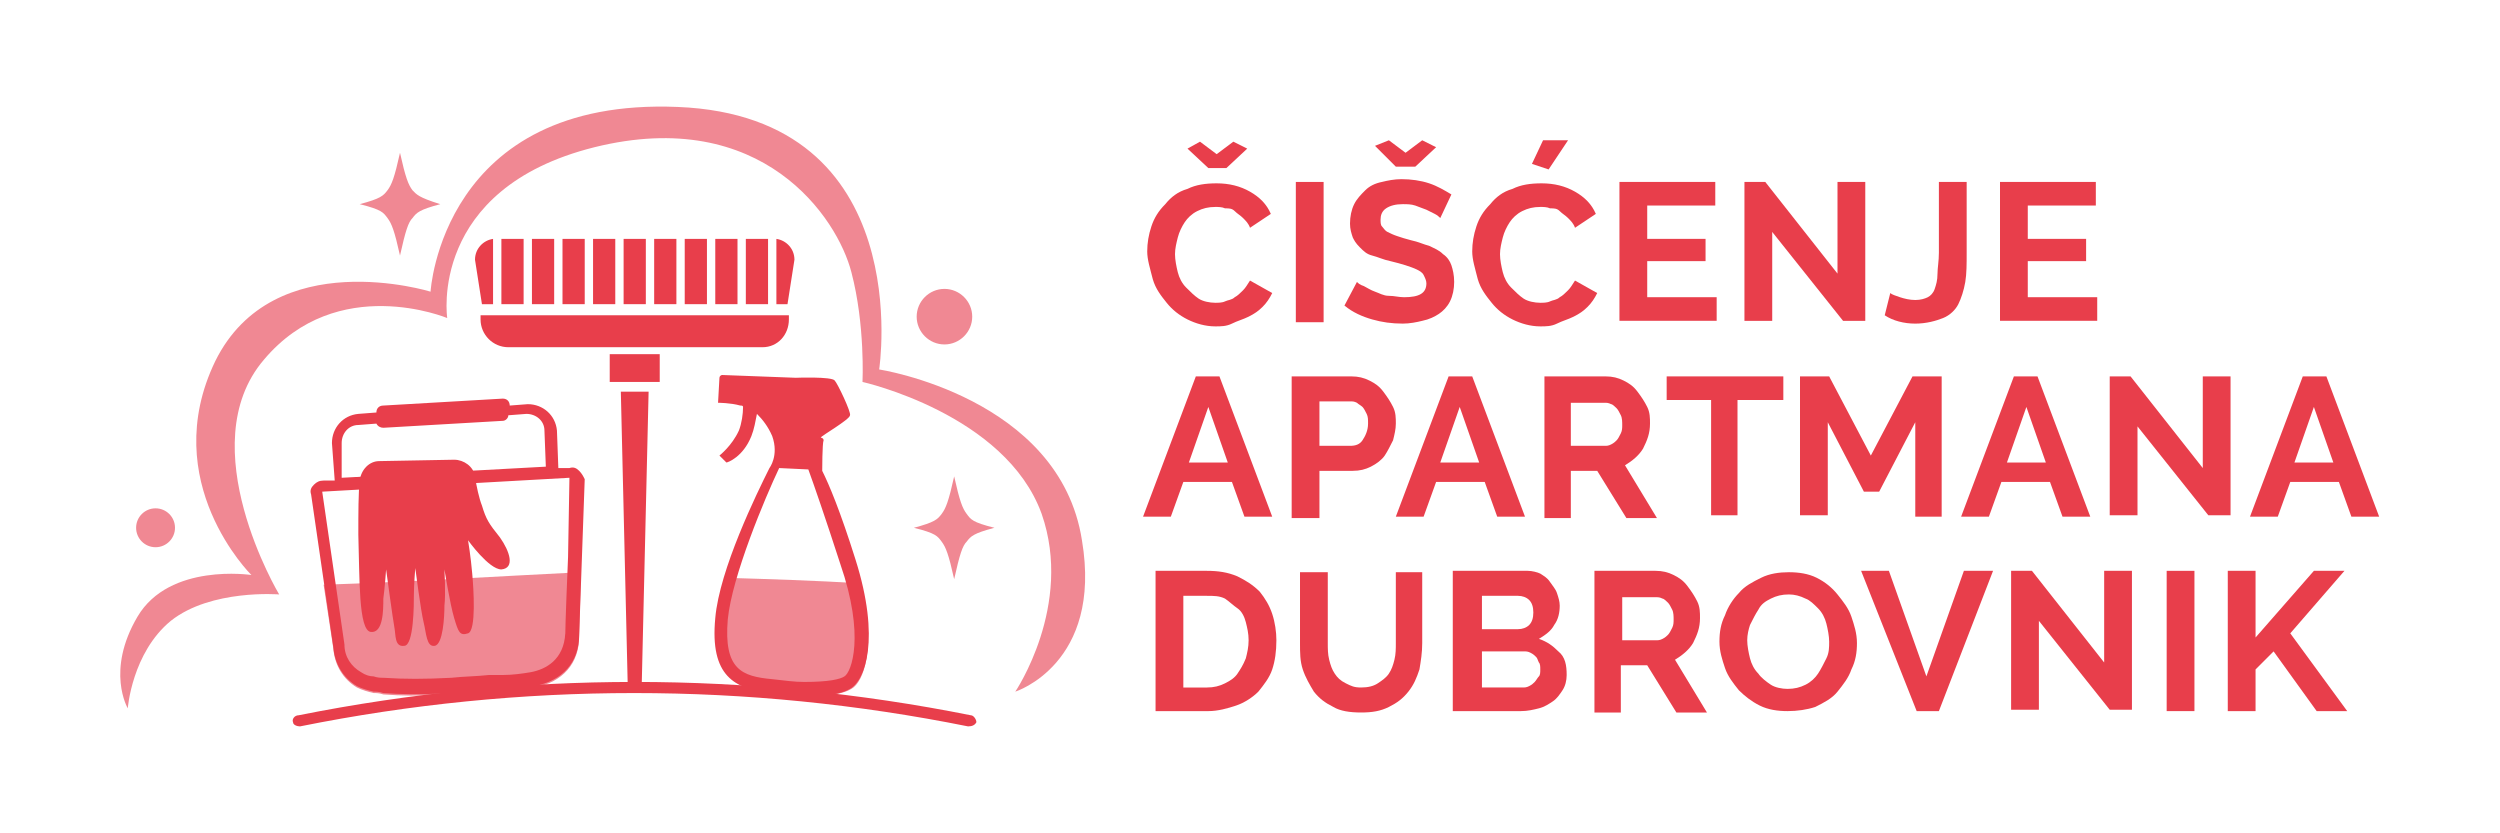<svg xmlns="http://www.w3.org/2000/svg" xmlns:xlink="http://www.w3.org/1999/xlink" id="Layer_1" x="0px" y="0px" viewBox="0 0 180 60" style="enable-background:new 0 0 180 60;" xml:space="preserve"><style type="text/css">	.st0{fill:#E83E4B;}	.st1{fill:#F08893;}</style><g>	<g>		<g>			<path class="st0" d="M82.6,18.1c0-0.6,0.1-1.2,0.3-1.8c0.2-0.6,0.5-1.1,1-1.6c0.4-0.5,0.9-0.9,1.6-1.1c0.6-0.3,1.3-0.4,2.1-0.4    c0.9,0,1.7,0.2,2.4,0.6c0.7,0.4,1.2,0.9,1.5,1.6l-1.5,1c-0.1-0.3-0.3-0.5-0.5-0.7c-0.2-0.2-0.4-0.3-0.6-0.5s-0.4-0.2-0.7-0.2    c-0.2-0.1-0.5-0.1-0.7-0.1c-0.5,0-0.9,0.1-1.3,0.3s-0.7,0.5-0.9,0.8c-0.2,0.3-0.4,0.7-0.5,1.1c-0.1,0.4-0.2,0.8-0.2,1.2    c0,0.4,0.1,0.9,0.2,1.3s0.3,0.8,0.6,1.1c0.3,0.3,0.6,0.6,0.9,0.8s0.8,0.3,1.2,0.3c0.2,0,0.5,0,0.7-0.1s0.5-0.1,0.7-0.3    c0.2-0.1,0.4-0.3,0.6-0.5c0.2-0.2,0.3-0.4,0.5-0.7l1.6,0.9c-0.2,0.4-0.4,0.7-0.7,1c-0.3,0.3-0.6,0.5-1,0.7    c-0.4,0.2-0.8,0.3-1.2,0.5s-0.8,0.2-1.2,0.2c-0.7,0-1.4-0.2-2-0.5c-0.6-0.3-1.1-0.7-1.5-1.2c-0.4-0.5-0.8-1-1-1.7    C82.8,19.3,82.6,18.7,82.6,18.1z M86.4,10.2l1.2,0.9l1.2-0.9l1,0.5l-1.5,1.4H87l-1.5-1.4L86.4,10.2z"></path>			<path class="st0" d="M93.3,23.1V13.1h2v10.1H93.3z"></path>			<path class="st0" d="M103.7,15.7c-0.1-0.1-0.2-0.2-0.4-0.3c-0.2-0.1-0.4-0.2-0.6-0.3c-0.3-0.1-0.5-0.2-0.8-0.3    c-0.3-0.1-0.6-0.1-0.9-0.1c-0.5,0-0.9,0.1-1.2,0.3c-0.3,0.2-0.4,0.5-0.4,0.8c0,0.2,0,0.4,0.1,0.5c0.1,0.1,0.2,0.3,0.4,0.4    c0.2,0.1,0.4,0.2,0.7,0.3s0.6,0.2,1,0.3c0.5,0.1,0.9,0.3,1.3,0.4c0.4,0.2,0.7,0.3,1,0.6c0.3,0.2,0.5,0.5,0.6,0.8s0.2,0.7,0.2,1.2    c0,0.5-0.1,1-0.3,1.4c-0.2,0.4-0.5,0.7-0.8,0.9c-0.3,0.2-0.7,0.4-1.2,0.5c-0.4,0.1-0.9,0.2-1.4,0.2c-0.8,0-1.5-0.1-2.2-0.3    c-0.7-0.2-1.4-0.5-2-1l0.9-1.7c0.1,0.1,0.2,0.2,0.5,0.3c0.2,0.1,0.5,0.3,0.8,0.4c0.3,0.1,0.6,0.3,1,0.3s0.7,0.1,1.1,0.1    c1.1,0,1.6-0.3,1.6-1c0-0.2-0.1-0.4-0.2-0.6c-0.1-0.2-0.3-0.3-0.5-0.4s-0.5-0.2-0.8-0.3c-0.3-0.1-0.7-0.2-1.1-0.3    c-0.5-0.1-0.9-0.3-1.3-0.4s-0.6-0.3-0.9-0.6s-0.4-0.5-0.5-0.7c-0.1-0.3-0.2-0.6-0.2-1c0-0.5,0.1-1,0.3-1.4c0.2-0.4,0.5-0.7,0.8-1    c0.3-0.3,0.7-0.5,1.2-0.6c0.4-0.1,0.9-0.2,1.4-0.2c0.7,0,1.4,0.1,2,0.3s1.1,0.5,1.6,0.8L103.7,15.7z M100,10.1l1.2,0.9l1.2-0.9    l1,0.5l-1.5,1.4h-1.4L99,10.5L100,10.1z"></path>			<path class="st0" d="M106,18.1c0-0.6,0.1-1.2,0.3-1.8c0.2-0.6,0.5-1.1,1-1.6c0.4-0.5,0.9-0.9,1.6-1.1c0.6-0.3,1.3-0.4,2.1-0.4    c0.9,0,1.7,0.2,2.4,0.6c0.7,0.4,1.2,0.9,1.5,1.6l-1.5,1c-0.1-0.3-0.3-0.5-0.5-0.7c-0.2-0.2-0.4-0.3-0.6-0.5s-0.4-0.2-0.7-0.2    c-0.2-0.1-0.5-0.1-0.7-0.1c-0.5,0-0.9,0.1-1.3,0.3s-0.7,0.5-0.9,0.8c-0.2,0.3-0.4,0.7-0.5,1.1c-0.1,0.4-0.2,0.8-0.2,1.2    c0,0.4,0.1,0.9,0.2,1.3s0.3,0.8,0.6,1.1c0.3,0.3,0.6,0.6,0.9,0.8s0.8,0.3,1.2,0.3c0.2,0,0.5,0,0.7-0.1s0.5-0.1,0.7-0.3    c0.2-0.1,0.4-0.3,0.6-0.5c0.2-0.2,0.3-0.4,0.5-0.7l1.6,0.9c-0.2,0.4-0.4,0.7-0.7,1c-0.3,0.3-0.6,0.5-1,0.7    c-0.4,0.2-0.8,0.3-1.2,0.5s-0.8,0.2-1.2,0.2c-0.7,0-1.4-0.2-2-0.5c-0.6-0.3-1.1-0.7-1.5-1.2c-0.4-0.5-0.8-1-1-1.7    C106.2,19.3,106,18.7,106,18.1z M111.5,12.2l-1.2-0.4l0.8-1.7h1.8L111.5,12.2z"></path>			<path class="st0" d="M123.6,21.4v1.7h-7V13.1h6.9v1.7h-4.9v2.4h4.2v1.6h-4.2v2.6H123.6z"></path>			<path class="st0" d="M127.6,16.7v6.4h-2V13.1h1.5l5.2,6.6v-6.6h2v10h-1.6L127.6,16.7z"></path>			<path class="st0" d="M136.1,21.1c0.1,0.1,0.4,0.2,0.7,0.3s0.7,0.2,1.1,0.2c0.4,0,0.7-0.1,0.9-0.2c0.2-0.1,0.4-0.3,0.5-0.6    c0.1-0.3,0.2-0.6,0.2-1.1c0-0.4,0.1-0.9,0.1-1.5v-5.1h2v5.1c0,0.8,0,1.5-0.1,2.1c-0.1,0.6-0.3,1.2-0.5,1.6s-0.6,0.8-1.1,1    c-0.5,0.2-1.2,0.4-2,0.4c-0.8,0-1.6-0.2-2.2-0.6L136.1,21.1z"></path>			<path class="st0" d="M151,21.4v1.7h-7V13.1h6.9v1.7h-4.9v2.4h4.2v1.6h-4.2v2.6H151z"></path>			<path class="st0" d="M86.1,27.1h1.7l3.8,10.1h-2l-0.9-2.5h-3.5l-0.9,2.5h-2L86.1,27.1z M88.4,33.3l-1.4-4l-1.4,4H88.4z"></path>			<path class="st0" d="M93,37.1V27.1h4.3c0.5,0,0.9,0.1,1.3,0.3c0.4,0.2,0.7,0.4,1,0.8s0.5,0.7,0.7,1.1s0.2,0.8,0.2,1.2    c0,0.4-0.1,0.8-0.2,1.2c-0.2,0.4-0.4,0.8-0.6,1.1s-0.6,0.6-1,0.8c-0.4,0.2-0.8,0.3-1.3,0.3h-2.4v3.4H93z M94.9,32.1h2.3    c0.4,0,0.7-0.1,0.9-0.4c0.2-0.3,0.4-0.7,0.4-1.2c0-0.3,0-0.5-0.1-0.7c-0.1-0.2-0.2-0.4-0.3-0.5s-0.3-0.2-0.4-0.3    c-0.2-0.1-0.3-0.1-0.5-0.1h-2.2V32.1z"></path>			<path class="st0" d="M104.3,27.1h1.7l3.8,10.1h-2l-0.9-2.5h-3.5l-0.9,2.5h-2L104.3,27.1z M106.5,33.3l-1.4-4l-1.4,4H106.5z"></path>			<path class="st0" d="M111.2,37.1V27.1h4.4c0.5,0,0.9,0.1,1.3,0.3c0.4,0.2,0.7,0.4,1,0.8s0.5,0.7,0.7,1.1c0.2,0.4,0.2,0.8,0.2,1.2    c0,0.7-0.2,1.2-0.5,1.8c-0.3,0.5-0.8,0.9-1.3,1.2l2.3,3.8h-2.2l-2.1-3.4h-1.9v3.4H111.2z M113.1,32.1h2.4c0.2,0,0.3,0,0.5-0.1    s0.3-0.2,0.4-0.3s0.2-0.3,0.3-0.5s0.1-0.4,0.1-0.6c0-0.2,0-0.5-0.1-0.7s-0.2-0.4-0.3-0.5c-0.1-0.1-0.3-0.3-0.4-0.3    c-0.2-0.1-0.3-0.1-0.5-0.1h-2.4V32.1z"></path>			<path class="st0" d="M128.3,28.8h-3.2v8.3h-1.9v-8.3h-3.2v-1.7h8.4V28.8z"></path>			<path class="st0" d="M137.9,37.1v-6.7l-2.6,5h-1.1l-2.6-5v6.7h-2V27.1h2.1l3,5.7l3-5.7h2.1v10.1H137.9z"></path>			<path class="st0" d="M145,27.1h1.7l3.8,10.1h-2l-0.9-2.5h-3.5l-0.9,2.5h-2L145,27.1z M147.3,33.3l-1.4-4l-1.4,4H147.3z"></path>			<path class="st0" d="M153.9,30.7v6.4h-2V27.1h1.5l5.2,6.6v-6.6h2v10H159L153.9,30.7z"></path>			<path class="st0" d="M165.8,27.1h1.7l3.8,10.1h-2l-0.9-2.5h-3.5l-0.9,2.5h-2L165.8,27.1z M168,33.3l-1.4-4l-1.4,4H168z"></path>			<path class="st0" d="M83.2,51.1V41.1h3.7c0.8,0,1.5,0.1,2.2,0.4c0.6,0.3,1.1,0.6,1.6,1.1c0.4,0.5,0.7,1,0.9,1.6    c0.2,0.6,0.3,1.3,0.3,1.9c0,0.8-0.1,1.5-0.3,2.1c-0.2,0.6-0.6,1.1-1,1.6c-0.4,0.4-1,0.8-1.6,1s-1.3,0.4-2,0.4H83.2z M89.9,46.1    c0-0.5-0.1-0.9-0.2-1.3s-0.3-0.8-0.6-1s-0.6-0.5-0.9-0.7c-0.4-0.2-0.8-0.2-1.3-0.2h-1.7v6.6h1.7c0.5,0,0.9-0.1,1.3-0.3    c0.4-0.2,0.7-0.4,0.9-0.7c0.2-0.3,0.4-0.6,0.6-1.1C89.8,47,89.9,46.6,89.9,46.1z"></path>			<path class="st0" d="M98,49.5c0.5,0,0.9-0.1,1.2-0.3c0.3-0.2,0.6-0.4,0.8-0.7c0.2-0.3,0.3-0.6,0.4-1c0.1-0.4,0.1-0.8,0.1-1.2    v-5.1h1.9v5.1c0,0.7-0.1,1.3-0.2,1.9c-0.2,0.6-0.4,1.1-0.8,1.6s-0.8,0.8-1.4,1.1s-1.2,0.4-2,0.4c-0.8,0-1.5-0.1-2-0.4    c-0.6-0.3-1-0.6-1.4-1.1c-0.3-0.5-0.6-1-0.8-1.6c-0.2-0.6-0.2-1.2-0.2-1.9v-5.1h2v5.1c0,0.4,0,0.8,0.1,1.2s0.2,0.7,0.4,1    s0.4,0.5,0.8,0.7S97.5,49.5,98,49.5z"></path>			<path class="st0" d="M112.8,48.6c0,0.4-0.1,0.8-0.3,1.1s-0.4,0.6-0.7,0.8s-0.6,0.4-1,0.5c-0.4,0.1-0.8,0.2-1.3,0.2h-4.9V41.1h5.4    c0.3,0,0.7,0.1,0.9,0.2c0.3,0.2,0.5,0.3,0.7,0.6s0.4,0.5,0.5,0.8c0.1,0.3,0.2,0.6,0.2,0.9c0,0.5-0.1,1-0.4,1.4    c-0.2,0.4-0.6,0.7-1.1,1c0.6,0.2,1,0.5,1.4,0.9C112.7,47.3,112.8,47.9,112.8,48.6z M106.7,42.8v2.5h2.6c0.3,0,0.6-0.1,0.8-0.3    c0.2-0.2,0.3-0.5,0.3-0.9c0-0.4-0.1-0.7-0.3-0.9s-0.5-0.3-0.8-0.3H106.7z M110.9,48.2c0-0.2,0-0.4-0.1-0.5    c-0.1-0.2-0.1-0.3-0.2-0.4c-0.1-0.1-0.2-0.2-0.4-0.3s-0.3-0.1-0.5-0.1h-3v2.6h2.9c0.2,0,0.3,0,0.5-0.1s0.3-0.2,0.4-0.3    c0.1-0.1,0.2-0.3,0.3-0.4S110.9,48.4,110.9,48.2z"></path>			<path class="st0" d="M114.8,51.1V41.1h4.4c0.5,0,0.9,0.1,1.3,0.3c0.4,0.2,0.7,0.4,1,0.8s0.5,0.7,0.7,1.1c0.2,0.4,0.2,0.8,0.2,1.2    c0,0.7-0.2,1.2-0.5,1.8c-0.3,0.5-0.8,0.9-1.3,1.2l2.3,3.8h-2.2l-2.1-3.4h-1.9v3.4H114.8z M116.8,46.1h2.4c0.2,0,0.3,0,0.5-0.1    s0.3-0.2,0.4-0.3s0.2-0.3,0.3-0.5s0.1-0.4,0.1-0.6c0-0.2,0-0.5-0.1-0.7s-0.2-0.4-0.3-0.5c-0.1-0.1-0.3-0.3-0.4-0.3    c-0.2-0.1-0.3-0.1-0.5-0.1h-2.4V46.1z"></path>			<path class="st0" d="M128.7,51.2c-0.7,0-1.4-0.1-2-0.4c-0.6-0.3-1.1-0.7-1.5-1.1c-0.4-0.5-0.8-1-1-1.6c-0.2-0.6-0.4-1.2-0.4-1.9    c0-0.7,0.1-1.3,0.4-1.9c0.2-0.6,0.6-1.2,1-1.6c0.4-0.5,1-0.8,1.6-1.1c0.6-0.3,1.3-0.4,2-0.4c0.7,0,1.4,0.1,2,0.4    c0.6,0.3,1.1,0.7,1.5,1.2c0.4,0.5,0.8,1,1,1.6c0.2,0.6,0.4,1.2,0.4,1.9c0,0.7-0.1,1.3-0.4,1.9c-0.2,0.6-0.6,1.1-1,1.6    c-0.4,0.5-1,0.8-1.6,1.1C130.1,51.1,129.4,51.2,128.7,51.2z M125.8,46.1c0,0.4,0.1,0.9,0.2,1.3c0.1,0.4,0.3,0.8,0.6,1.1    c0.2,0.3,0.6,0.6,0.9,0.8s0.8,0.3,1.2,0.3c0.5,0,0.9-0.1,1.3-0.3c0.4-0.2,0.7-0.5,0.9-0.8c0.2-0.3,0.4-0.7,0.6-1.1    s0.2-0.8,0.2-1.2c0-0.4-0.1-0.9-0.2-1.3c-0.1-0.4-0.3-0.8-0.6-1.1c-0.3-0.3-0.6-0.6-0.9-0.7c-0.4-0.2-0.8-0.3-1.2-0.3    c-0.5,0-0.9,0.1-1.3,0.3c-0.4,0.2-0.7,0.4-0.9,0.8c-0.2,0.3-0.4,0.7-0.6,1.1C125.9,45.3,125.8,45.7,125.8,46.1z"></path>			<path class="st0" d="M136,41.1l2.7,7.6l2.7-7.6h2.1l-3.9,10.1h-1.6l-4-10.1H136z"></path>			<path class="st0" d="M146.8,44.7v6.4h-2V41.1h1.5l5.2,6.6v-6.6h2v10h-1.6L146.8,44.7z"></path>			<path class="st0" d="M156,51.1V41.1h2v10.1H156z"></path>			<path class="st0" d="M160.4,51.1v-10h2v4.8l4.2-4.8h2.2l-3.9,4.5l4.1,5.6h-2.2l-3.1-4.3l-1.3,1.3v3H160.4z"></path>		</g>	</g>	<g>		<g>			<g>				<path class="st1" d="M52.2,41.6c-0.3,1-0.5,2.1-0.6,2.9c-0.4,4.2,1.4,5.1,4,5.4c2.7,0.3,4.7,0.3,5.7-0.3c0.9-0.5,1.8-3,0.7-7.6     C58.7,41.8,55.5,41.7,52.2,41.6z"></path>				<path class="st0" d="M61.6,40.3c-1.1-3.5-1.9-5.4-2.4-6.4l0,0c0,0,0-2,0.1-2.2c0-0.2-0.3-0.2-0.2-0.2c0-0.1,2.1-1.3,2.1-1.6     c0.1-0.2-0.9-2.3-1.1-2.5c-0.2-0.3-2.8-0.2-2.8-0.2L52,27c-0.1,0-0.2,0.1-0.2,0.2L51.7,29c0,0,0.9,0,1.6,0.2     c0.1,0,0.2,0,0.2,0.1c0,0.5-0.1,1.2-0.3,1.7c-0.5,1.1-1.4,1.8-1.4,1.8l0.5,0.5c0.1,0,1.2-0.4,1.8-1.9c0.2-0.5,0.3-1.1,0.4-1.6     c0.4,0.4,0.8,0.9,1.1,1.6c0.5,1.4-0.2,2.3-0.2,2.3l0,0c-0.9,1.8-3.6,7.3-3.9,10.8c-0.4,4.2,1.4,5.1,4,5.4     c2.7,0.3,4.7,0.3,5.7-0.3C62.3,49,63.4,46,61.6,40.3z M60.8,48.7c-0.3,0.2-1.1,0.4-2.9,0.4c-0.7,0-1.4-0.1-2.3-0.2     c-2.2-0.2-3.5-0.7-3.2-4.3c0.3-3.1,2.7-8.8,3.7-10.9l2.1,0.1c0.4,1.1,1.2,3.4,2.3,6.8C62.3,45.8,61.3,48.4,60.8,48.7z"></path>			</g>			<g>				<path class="st1" d="M23.3,42.1l0.7,4.6c0.1,1.2,0.7,2.2,1.7,2.8c0.4,0.2,0.8,0.3,1.2,0.4c0.2,0,0.4,0,0.7,0.1     c2.6,0.2,5.1,0,7.7-0.2c1-0.1,2.1-0.1,3.2-0.3c2-0.4,3.2-1.7,3.2-3.7c0,0,0.1-3,0.1-4.6C35.7,41.5,29.5,41.9,23.3,42.1z"></path>				<g>					<g>						<path class="st0" d="M41.7,33.9c-0.2-0.2-0.4-0.3-0.7-0.2l-0.8,0L40.1,31c-0.1-1.1-1-1.9-2.1-1.9l-1.3,0.1l0,0       c0-0.3-0.2-0.5-0.5-0.5l-8.6,0.5c-0.3,0-0.5,0.2-0.5,0.5l0,0l-1.3,0.1c-1.1,0.1-1.9,1-1.9,2.1l0.2,2.7l-0.8,0       c-0.3,0-0.5,0.1-0.7,0.3c-0.2,0.2-0.3,0.4-0.2,0.7l0.8,5.5l0.8,5.5c0.1,1.2,0.7,2.2,1.7,2.8c0.4,0.2,0.8,0.3,1.2,0.4       c0.2,0,0.4,0,0.7,0.1c2.6,0.2,5.1,0,7.7-0.2c1-0.1,2.1-0.1,3.2-0.3c2-0.4,3.2-1.7,3.2-3.7c0,0,0.2-5.6,0.2-5.6l0.2-5.6       C42,34.3,41.9,34.1,41.7,33.9z M24.6,31.9c0-0.7,0.5-1.3,1.2-1.3l1.3-0.1c0.1,0.2,0.3,0.3,0.5,0.3l8.6-0.5       c0.2,0,0.4-0.2,0.4-0.4l1.3-0.1c0.7,0,1.3,0.5,1.3,1.2l0.1,2.6l-14.7,0.8L24.6,31.9z M40.9,40.1c-0.2,4.8-0.2,5.5-0.2,5.6       l0-0.1c-0.1,1.9-1.4,2.6-2.5,2.8c-0.6,0.1-1.3,0.2-2,0.2l-0.3,0c-0.3,0-0.5,0-0.7,0c-0.9,0.1-1.8,0.1-2.7,0.2       c-1.9,0.1-3.4,0.1-4.9,0c-0.2,0-0.4,0-0.7-0.1c-0.3,0-0.6-0.1-0.9-0.3c-0.7-0.4-1.2-1.1-1.2-2l0,0l-1.6-11l17.8-1L40.9,40.1z"></path>						<path class="st0" d="M27.3,33.2c-0.7,0-1.3,0.6-1.4,1.4c-0.1,0.9-0.1,2.3-0.1,3.9c0.1,3.1,0,6.9,0.9,7       c0.9,0.1,0.9-1.6,0.9-2.4c0.1-0.7,0.2-2.1,0.2-2.1s0.5,3.7,0.6,4.2c0.1,0.5,0,1.4,0.7,1.3c0.7,0,0.7-3,0.7-3.7       c0-0.7,0.1-1.9,0.1-1.9s0.4,3.1,0.6,3.9c0.2,0.8,0.2,1.8,0.8,1.7c0.6-0.1,0.7-2.1,0.7-2.9c0.1-0.8,0-2.6,0-2.6       s0.4,2.5,0.7,3.5c0.3,1,0.4,1.3,1,1.1c0.6-0.2,0.4-3.2,0.3-4.3c-0.1-1.2-0.3-2.4-0.3-2.4s1.5,2.1,2.4,2.1       c1-0.1,0.6-1.3-0.1-2.3c-0.8-1-1-1.3-1.3-2.3c-0.2-0.5-0.4-1.4-0.5-2.1c-0.1-0.7-0.8-1.2-1.5-1.2L27.3,33.2z"></path>					</g>				</g>			</g>			<g>				<g>					<polygon class="st0" points="46.2,49.5 45.2,49.5 44.7,28.2 46.7,28.2      "></polygon>					<rect x="43.9" y="25.5" class="st0" width="3.6" height="2"></rect>					<path class="st0" d="M54.9,25H36.6c-1.1,0-2-0.9-2-2v-0.3h22.2V23C56.8,24.1,56,25,54.9,25z"></path>					<g>						<rect x="47.1" y="17.2" class="st0" width="1.6" height="4.7"></rect>						<rect x="42.7" y="17.2" class="st0" width="1.6" height="4.7"></rect>						<rect x="40.5" y="17.2" class="st0" width="1.6" height="4.7"></rect>						<rect x="36.1" y="17.2" class="st0" width="1.6" height="4.7"></rect>						<rect x="38.3" y="17.2" class="st0" width="1.6" height="4.7"></rect>						<rect x="44.9" y="17.2" class="st0" width="1.6" height="4.7"></rect>						<rect x="49.3" y="17.2" class="st0" width="1.6" height="4.7"></rect>						<path class="st0" d="M55.9,17.2v4.7h0.8l0.5-3.2C57.2,17.9,56.6,17.3,55.9,17.2z"></path>						<path class="st0" d="M35.5,17.2c-0.7,0.1-1.3,0.7-1.3,1.5l0.5,3.2h0.8V17.2z"></path>						<rect x="51.5" y="17.2" class="st0" width="1.6" height="4.7"></rect>						<rect x="53.7" y="17.2" class="st0" width="1.6" height="4.7"></rect>					</g>				</g>			</g>			<path class="st0" d="M69.7,52.3c-15.9-3.2-32.2-3.2-48.1,0c-0.2,0-0.5-0.1-0.5-0.3c0,0,0,0,0,0c-0.1-0.2,0.1-0.5,0.4-0.5    c16-3.2,32.4-3.2,48.4,0c0.2,0,0.4,0.3,0.4,0.5l0,0C70.2,52.2,70,52.3,69.7,52.3z"></path>		</g>		<path class="st1" d="M9.2,51c0,0,0.3-4,3.1-6.3c2.9-2.3,7.8-1.9,7.8-1.9S13.7,32.1,19,25.9c5.3-6.3,13.2-3,13.2-3   s-1.4-9.3,10.6-12.3c12.1-3,17.5,5.1,18.5,9c1,3.8,0.8,7.9,0.8,7.9S72.4,29.8,75,37c2.3,6.6-1.9,12.8-1.9,12.8s6.3-2,4.8-10.9   c-1.6-10.3-14.6-12.3-14.6-12.3S66.1,8.4,48.8,7.7C31.8,7,31,21,31,21s-11.3-3.5-15.5,5c-4.2,8.7,2.6,15.4,2.6,15.4   s-5.9-0.9-8.2,3C7.6,48.3,9.2,51,9.2,51z"></path>		<path class="st1" d="M69.6,37c-0.3-0.4-0.5-0.9-0.9-2.7c-0.4,1.8-0.6,2.3-0.9,2.7c-0.3,0.4-0.5,0.6-2,1c1.6,0.4,1.7,0.6,2,1   c0.3,0.4,0.5,0.9,0.9,2.7c0.4-1.8,0.6-2.4,0.9-2.7c0.3-0.4,0.5-0.6,2-1C70,37.6,69.9,37.4,69.6,37z"></path>		<path class="st1" d="M29.7,13.7c-0.3-0.4-0.5-0.9-0.9-2.7c-0.4,1.8-0.6,2.3-0.9,2.7c-0.3,0.4-0.5,0.6-2,1c1.6,0.4,1.7,0.6,2,1   c0.3,0.4,0.5,0.9,0.9,2.7c0.4-1.8,0.6-2.4,0.9-2.7c0.3-0.4,0.5-0.6,2-1C30.1,14.2,30,14,29.7,13.7z"></path>		<path class="st1" d="M70,22.8c0,1.1-0.9,2-2,2c-1.1,0-2-0.9-2-2s0.9-2,2-2C69.1,20.8,70,21.7,70,22.8z"></path>		<circle class="st1" cx="11.2" cy="38" r="1.4"></circle>	</g></g></svg>